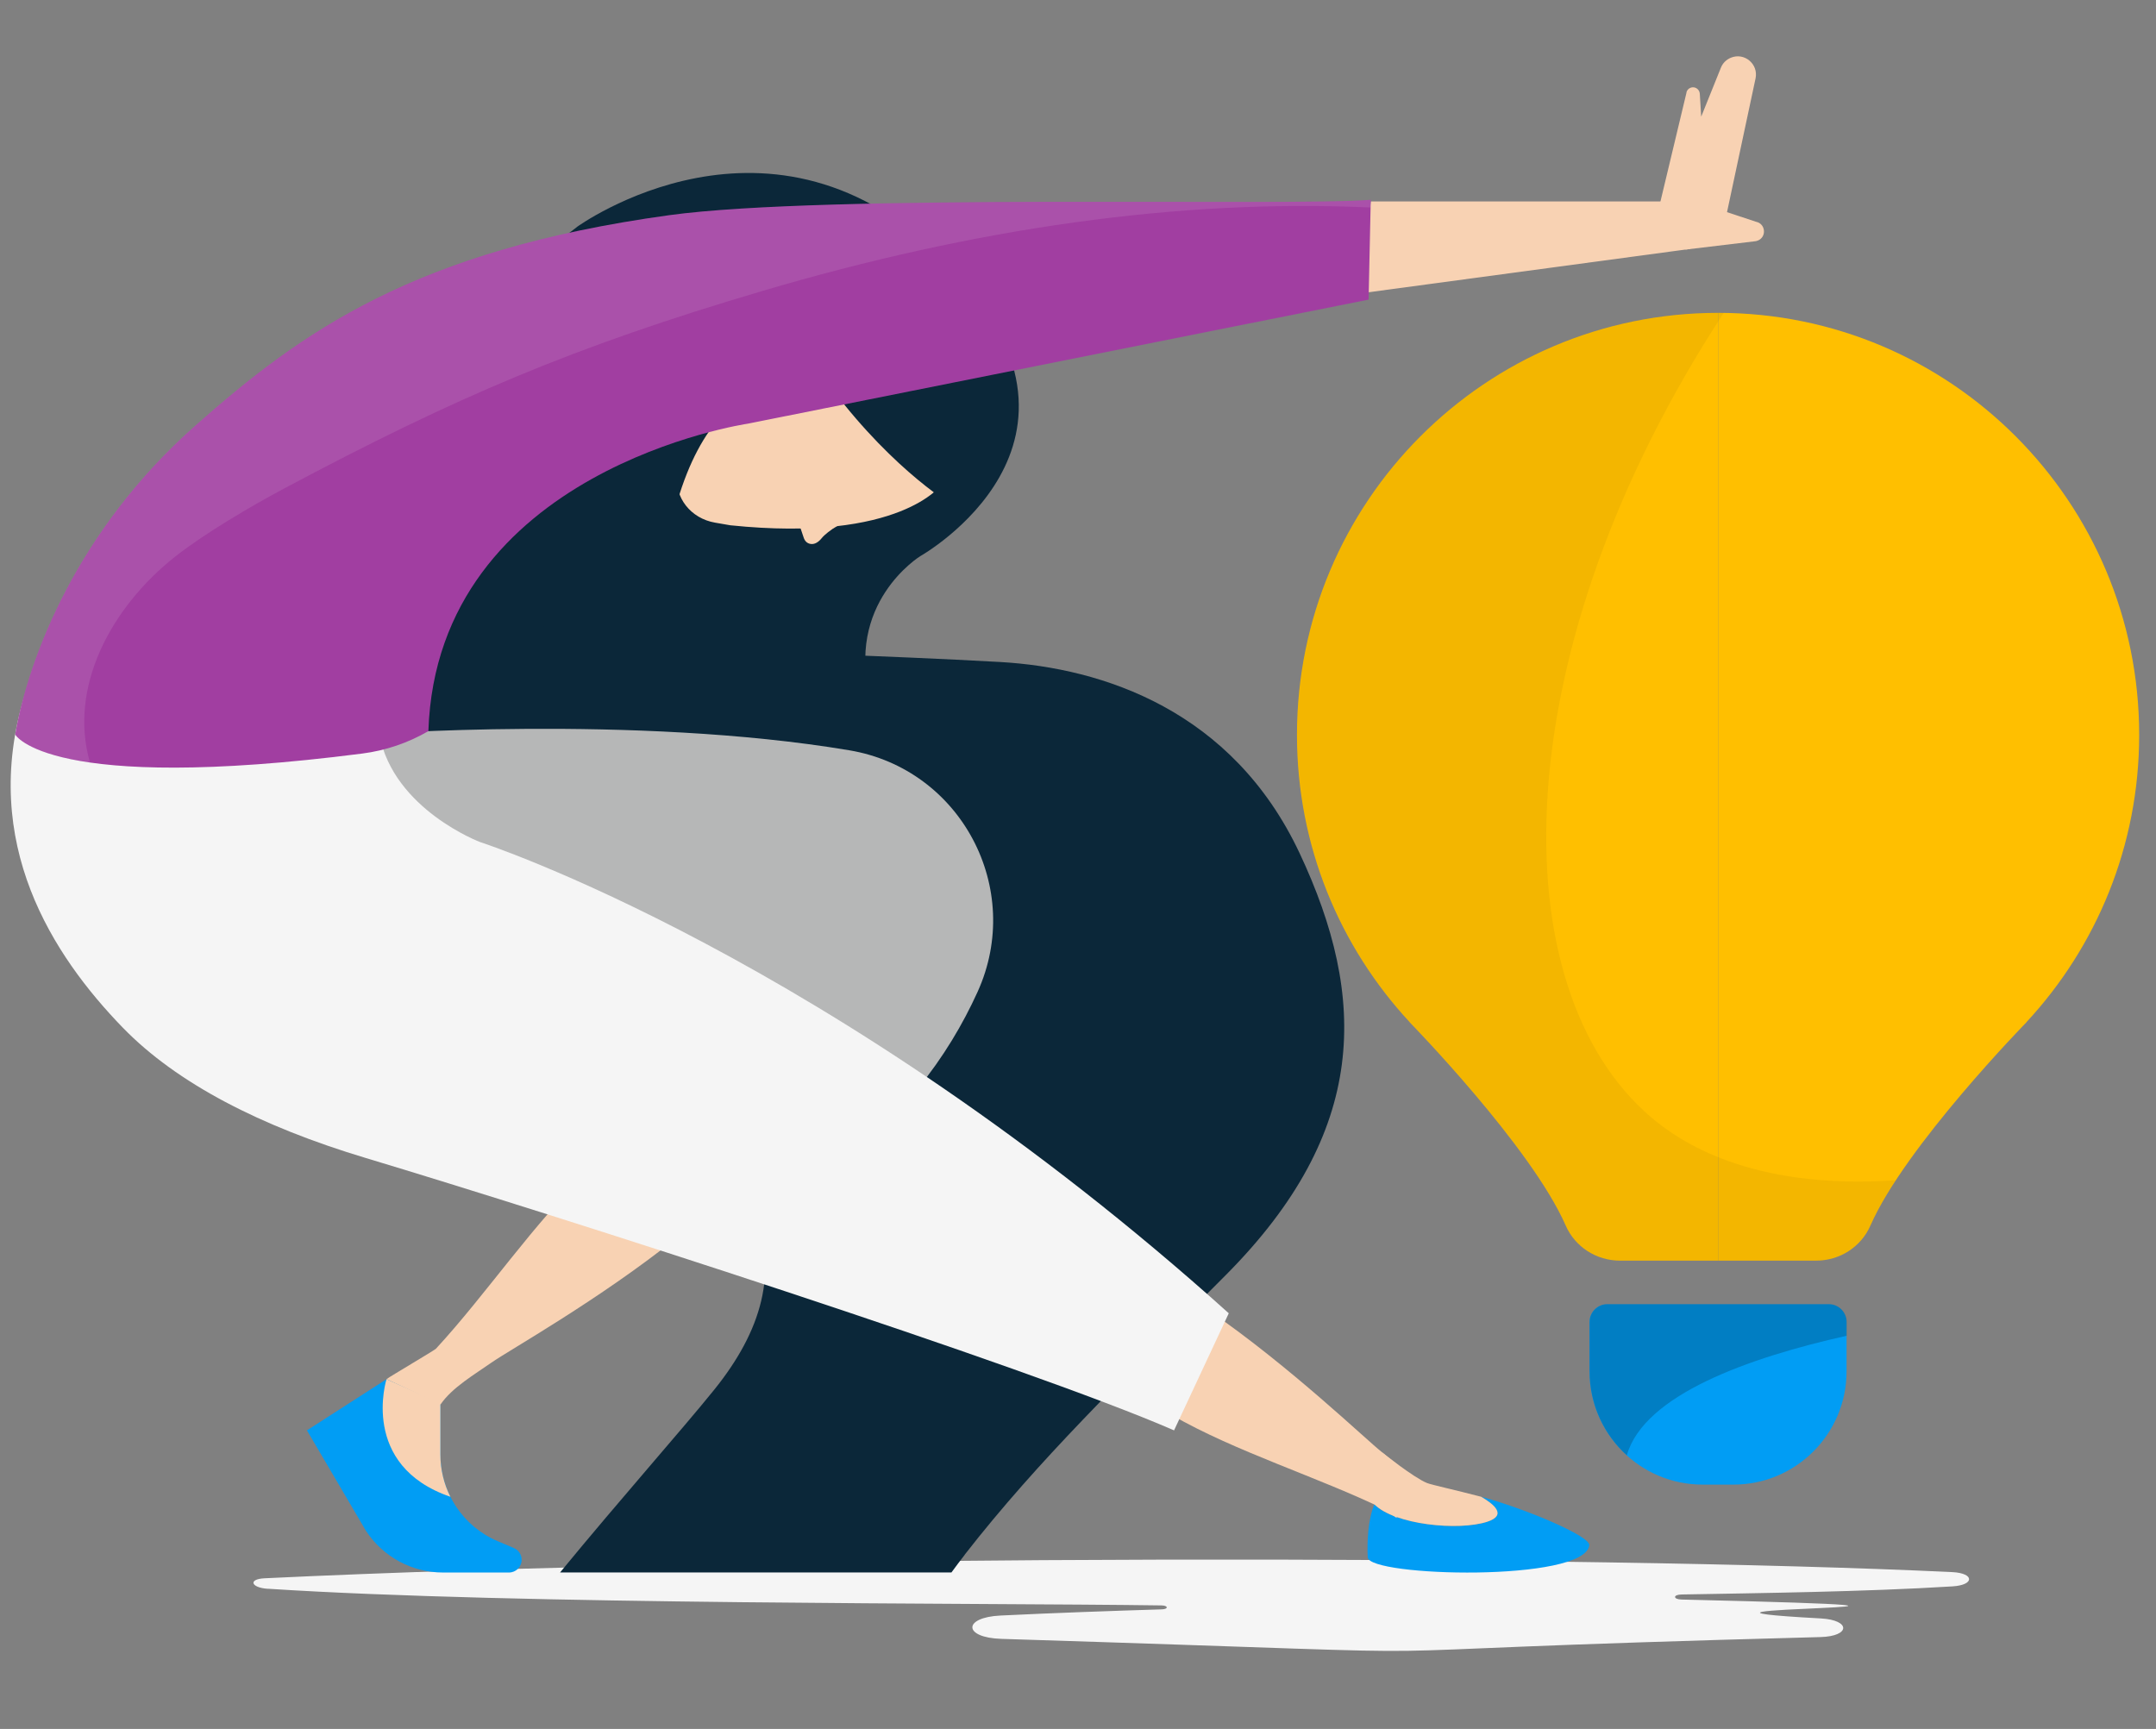 <svg width="101" height="81" viewBox="0 0 101 81" fill="none" xmlns="http://www.w3.org/2000/svg">
<rect x="0" y="0" width="101" height="81" fill="#808080" stroke="none"/>
<g clip-path="url(#clip0_13698_2399)">
<path d="M12.55 74.431C24.195 75.19 45.967 75.092 54.411 75.212C54.731 75.216 54.744 75.388 54.424 75.397C52.058 75.469 49.42 75.563 46.876 75.686C45.096 75.77 45.116 76.721 46.902 76.779C74.535 77.645 57.288 77.434 85.284 76.695C86.691 76.656 86.704 75.9 85.303 75.822C74.907 75.261 97.702 75.388 78.778 74.937C78.367 74.927 78.367 74.706 78.778 74.7C82.335 74.635 87.342 74.577 91.472 74.32C92.504 74.255 92.501 73.704 91.462 73.652C74.386 72.838 35.999 72.812 12.392 73.941C11.609 73.98 11.754 74.382 12.547 74.434L12.55 74.431Z" fill="#F5F5F5"/>
<path d="M64.215 9.437H79.174V11.662L63.723 13.744L64.215 9.437Z" fill="#F8D2B3"/>
<path d="M79.001 4.333C79.024 4.233 79.095 4.152 79.189 4.113C79.389 4.029 79.613 4.171 79.629 4.389L79.694 5.466L80.616 3.175C80.7 2.961 80.868 2.793 81.082 2.705C81.716 2.442 82.383 3 82.241 3.672L80.904 9.939L82.263 10.39C82.71 10.477 82.772 11.094 82.351 11.269C82.322 11.282 82.289 11.292 82.257 11.298L78.972 11.691L77.496 10.649L79.007 4.333H79.001Z" fill="#F8D2B3"/>
<path d="M27.016 10.64C27.016 10.64 36.211 3.932 44.396 12.334C52.578 20.738 43.111 26.055 43.111 26.055C43.111 26.055 39.528 28.261 40.813 32.803C41.451 35.057 41.574 37.883 41.532 40.153C41.512 41.266 40.108 41.71 39.447 40.818C38.383 39.381 36.916 38.148 35.201 38.7C31.618 39.852 29.453 40.598 25.87 34.499C23.676 30.762 20.996 35.648 19.252 39.994C18.786 41.156 17.064 40.844 17.038 39.592C16.863 31.615 17.934 17.329 27.019 10.643L27.016 10.64Z" fill="#0B2739"/>
<path d="M39.209 24.651C38.941 24.8 38.62 25.053 38.494 25.212C38.348 25.394 38.164 25.517 37.966 25.482C37.805 25.453 37.704 25.349 37.649 25.186C37.604 25.063 37.539 24.846 37.455 24.612H39.264C39.245 24.625 39.232 24.642 39.212 24.654L39.209 24.651Z" fill="#F8D2B3"/>
<path d="M44.116 22.692C45.204 21.339 46.097 19.27 44.942 16.934C43.764 14.55 41.928 12.775 38.449 13.418C37.349 13.619 36.206 14.258 35.297 14.881C35.112 15.007 34.744 15.328 34.744 15.328C34.744 15.328 32.306 16.918 31.714 22.238H31.724C31.591 23.302 32.355 24.291 33.501 24.486L34.213 24.609C42.226 25.436 44.113 22.692 44.113 22.692H44.116Z" fill="#F8D2B3"/>
<path d="M44.746 23.744C44.746 23.744 41.959 22.161 38.985 18.23C38.985 18.23 33.956 15.923 31.726 23.501C31.726 23.501 28.033 24.396 28.166 24.124C28.298 23.851 33.846 13.279 33.846 13.279H42.908L46.086 17.684L45.484 23.241L44.746 23.741V23.744Z" fill="#0B2739"/>
<path d="M39.699 18.312L39.721 18.302C39.825 17.689 39.715 17.024 39.064 16.751C38.362 16.459 37.624 16.891 37.206 17.536C37.054 17.773 36.883 18.136 36.76 18.422L39.699 18.308V18.312Z" fill="#F8D2B3"/>
<path d="M20.632 65.74V68.147C20.632 69.918 21.693 71.52 23.321 72.205L24.072 72.523C24.292 72.617 24.438 72.834 24.438 73.074C24.438 73.405 24.172 73.671 23.842 73.671H20.752C19.298 73.671 17.942 72.938 17.146 71.722L14.379 67.011L18.107 64.614L20.632 65.743V65.74Z" fill="#019DF4"/>
<path d="M20.423 63.188C20.245 63.324 18.271 64.486 18.109 64.609L20.637 65.799C21.177 65.001 22.268 64.369 23.022 63.837C23.812 63.279 28.087 60.885 31.715 57.978L27.55 54.884C25.023 57.271 22.796 60.616 20.423 63.185V63.188Z" fill="#F8D2B3"/>
<path d="M20.631 68.147C20.631 68.848 20.796 69.519 21.097 70.122C16.831 68.656 18.106 64.614 18.106 64.614L20.631 65.743V68.15V68.147Z" fill="#F8D2B3"/>
<path d="M45.196 72.838C44.979 73.117 44.772 73.393 44.571 73.668H26.237C29.159 70.116 31.897 67.041 33.46 65.105C35.674 62.357 36.486 59.603 35.315 56.638C33.881 53.011 29.845 51.357 25.165 51.049C21.084 50.779 13.239 50.124 10.213 49.157L15.708 24.176L27.635 22.519C23.382 24.53 23.696 26.46 24.026 27.676C24.583 29.723 27.398 30.21 30.683 30.349C34.606 30.515 41.5 30.713 46.85 31.014C51.678 31.29 57.737 33.292 60.877 39.961C64.077 46.764 64.107 53.002 57.446 59.713C52.465 64.735 48.678 68.365 45.193 72.835L45.196 72.838Z" fill="#0B2739"/>
<path d="M17.135 34.411C17.135 34.411 29.715 33.458 39.79 35.151C45.02 36.03 47.991 41.635 45.794 46.472C44.438 49.46 42.14 52.684 38.256 55.295L18.517 41.879L17.135 34.408V34.411Z" fill="#B6B7B7"/>
<path d="M74.453 72.393C74.505 71.965 71.394 70.651 69.381 70.122C69.99 70.472 70.601 70.985 69.679 71.29C68.329 71.737 65.31 71.426 64.381 70.476C64.077 71.228 64.038 72.257 64.073 72.96C64.122 73.869 74.236 74.132 74.453 72.393Z" fill="#019DF4"/>
<path d="M69.682 71.289C70.604 70.984 69.996 70.472 69.384 70.121C68.135 69.794 67.089 69.57 66.853 69.479C66.241 69.236 64.756 68.052 64.756 68.052L63.18 68.555C63.18 68.555 64.471 70.258 64.384 70.475C65.312 71.429 68.329 71.737 69.682 71.289Z" fill="#F8D2B3"/>
<path d="M64.885 70.726C65.067 70.856 65.235 70.983 65.403 71.099L67.319 69.766C66.4 69.481 65.481 68.615 64.756 68.047C63.995 67.45 60.468 64.044 56.642 61.403L54.895 66.295C57.908 68.027 61.746 69.195 64.885 70.723V70.726Z" fill="#F8D2B3"/>
<path d="M1.151 32.581C-0.968 39.507 2.488 44.778 5.75 48.142C8.291 50.76 12.217 52.771 17.12 54.247C26.101 56.946 48.112 64.008 55 67.012L57.563 61.526C38.94 44.765 22.496 39.452 22.496 39.452C22.496 39.452 18.453 37.934 17.774 34.433L1.155 32.584L1.151 32.581Z" fill="#F5F5F5"/>
<path d="M20.068 34.252C20.473 21.987 35.03 19.849 35.03 19.849L64.113 14.036L64.214 9.361C60.434 9.669 38.723 9.066 31.347 10.082C19.415 11.723 14.116 15.551 9.161 19.93C3.666 24.783 1.342 30.739 0.711 34.411C0.711 34.411 2.226 37.197 16.971 35.303C18.062 35.163 19.117 34.806 20.068 34.252Z" fill="#A13EA1"/>
<g opacity="0.1">
<path d="M9.157 19.93C14.113 15.554 19.411 11.723 31.343 10.082C38.719 9.066 60.43 9.669 64.21 9.361L64.203 9.721C55.255 9.309 45.655 10.691 35.684 13.64C26.867 16.245 21.317 18.619 13.323 22.879C11.74 23.722 9.546 25.016 8.193 26.087C5.157 28.494 3.206 32.234 4.215 35.725C1.186 35.29 0.707 34.411 0.707 34.411C1.338 30.739 3.662 24.783 9.154 19.93H9.157Z" fill="white"/>
</g>
<path d="M75.297 61.1H85.671C86.13 61.1 86.504 61.474 86.504 61.934V64.246C86.504 67.175 84.131 69.552 81.209 69.552H79.755C76.833 69.552 74.461 67.175 74.461 64.246V61.934C74.461 61.474 74.835 61.1 75.294 61.1H75.297Z" fill="#019DF4"/>
<path d="M60.758 34.428C60.758 39.627 62.762 44.355 66.036 47.884H66.03C66.03 47.884 71.72 53.703 73.347 57.414C73.787 58.42 74.791 59.059 75.885 59.059H80.483V14.657C69.59 14.657 60.758 23.509 60.758 34.428Z" fill="#FFBF00"/>
<path d="M100.212 34.428C100.212 39.627 98.208 44.355 94.934 47.884H94.94C94.94 47.884 89.25 53.703 87.622 57.414C87.183 58.42 86.179 59.059 85.085 59.059H80.486V54.199V47.884V14.657C91.38 14.657 100.212 23.509 100.212 34.428Z" fill="#FFBF00"/>
<g style="mix-blend-mode:multiply" opacity="0.05">
<path d="M80.752 14.658C80.664 14.658 80.573 14.655 80.485 14.655C69.592 14.655 60.76 23.508 60.76 34.426C60.76 39.625 62.764 44.353 66.037 47.882H66.032C66.032 47.882 71.722 53.701 73.349 57.412C73.789 58.418 74.793 59.057 75.887 59.057H85.081C86.175 59.057 87.179 58.418 87.619 57.412C87.904 56.757 88.32 56.038 88.806 55.294C81.995 55.759 78.657 53.459 77.338 52.335C70.243 46.276 70.405 30.484 80.749 14.658H80.752Z" fill="black"/>
</g>
<g style="mix-blend-mode:multiply" opacity="0.2">
<path d="M85.674 61.1H75.3C74.841 61.1 74.467 61.474 74.467 61.934V64.246C74.467 65.805 75.14 67.21 76.21 68.18C77.015 65.334 81.966 63.593 86.509 62.579V61.934C86.509 61.474 86.136 61.1 85.677 61.1H85.674Z" fill="black"/>
</g>
</g>
<defs>
<clipPath id="clip0_13698_2399">
<rect width="100" height="80" fill="white" transform="translate(0.5 0.909)"/>
</clipPath>
</defs>
</svg>
